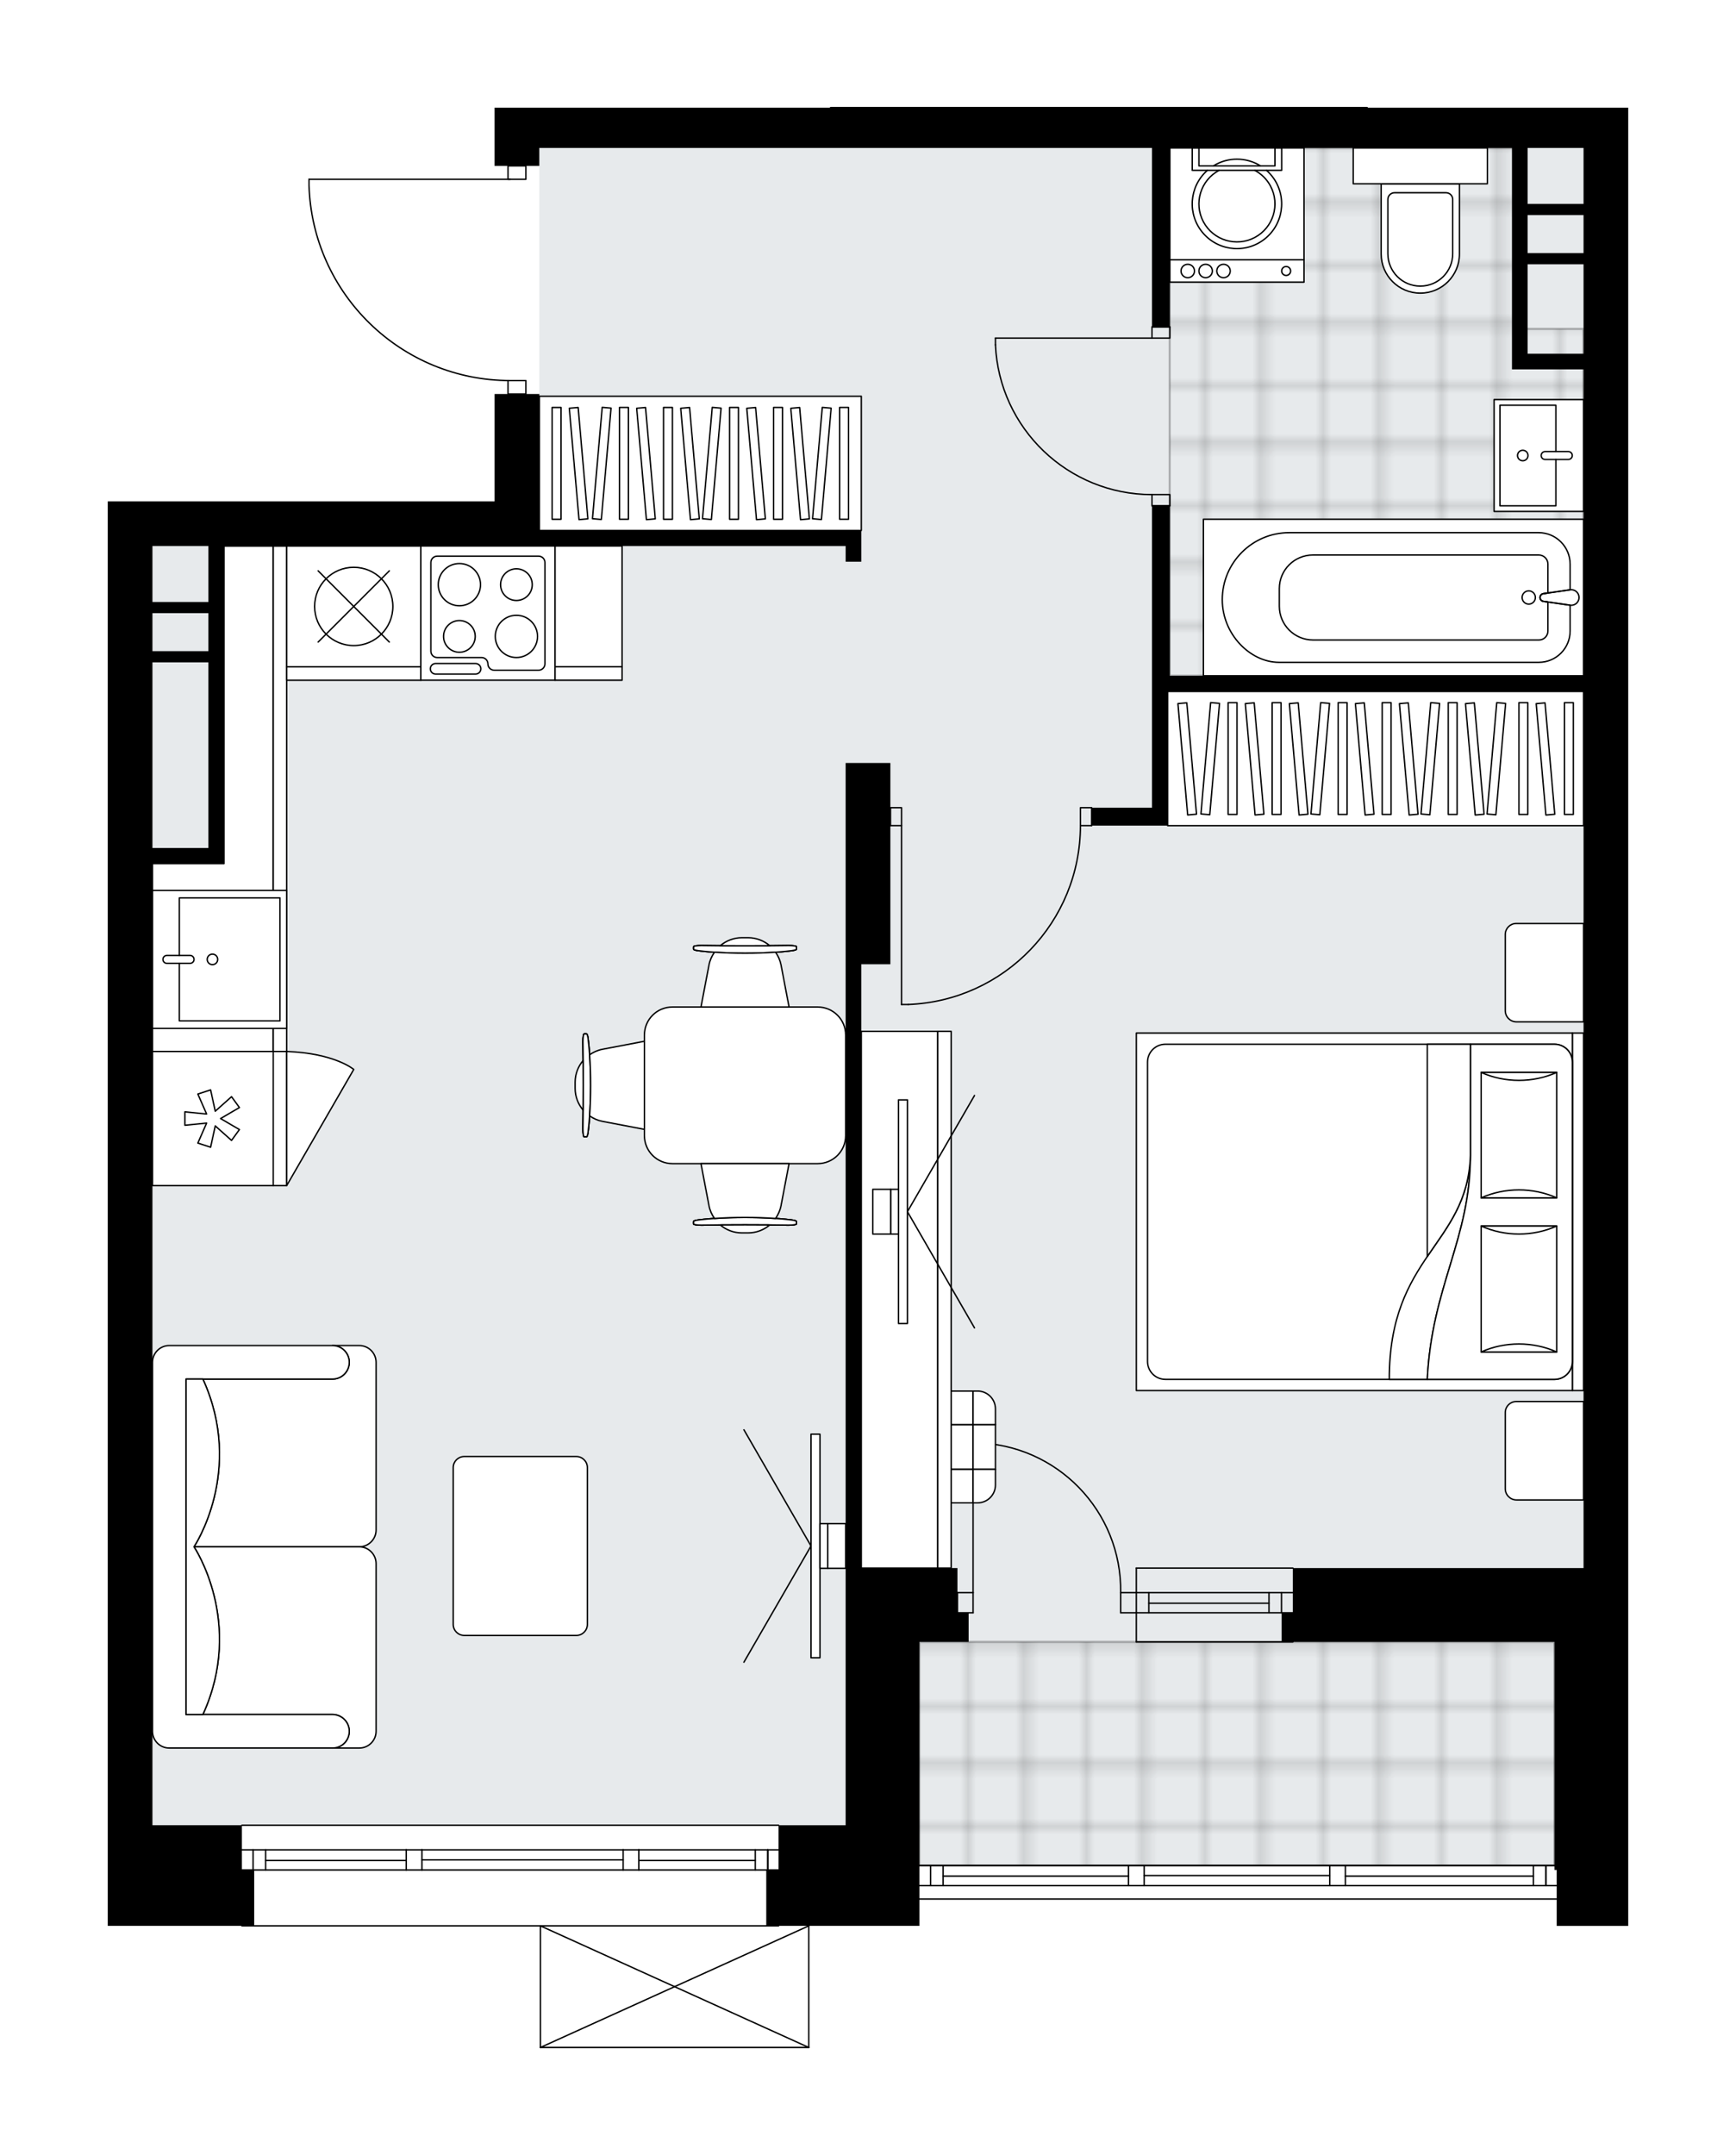 <svg xmlns="http://www.w3.org/2000/svg" xmlns:xlink="http://www.w3.org/1999/xlink" height="2000px" id="Layer_1" style="enable-background:new 0 0 1611.15 2000;" version="1.1" viewBox="0 0 1611.15 2000" width="1611.15px" x="0px" y="0px" xml:space="preserve">
<style type="text/css">
	.st0{fill:none;}
	.st1{opacity:0.25;fill:none;stroke:#000000;stroke-width:0.4;stroke-miterlimit:10;}
	.st2{fill:#FFFFFF;}
	.st3{fill:#E7EAEC;}
	
		.st4{fill:url(#SVGID_1_);stroke:#000000;stroke-width:2;stroke-linecap:round;stroke-linejoin:round;stroke-miterlimit:10;stroke-opacity:0.25;}
	
		.st5{fill:url(#SVGID_00000161619131770139806400000009483969451653374391_);stroke:#000000;stroke-width:2;stroke-linecap:round;stroke-linejoin:round;stroke-miterlimit:10;stroke-opacity:0.25;}
	.st6{fill:none;stroke:#000000;stroke-width:1.3;stroke-linecap:round;stroke-linejoin:round;stroke-miterlimit:10;}
	.st7{fill:#FFFFFF;stroke:#000000;stroke-width:1.3;stroke-linecap:round;stroke-linejoin:round;stroke-miterlimit:10;}
	.st8{fill:none;stroke:#000000;stroke-width:1.3;stroke-linecap:round;stroke-linejoin:round;}
	.st9{fill:none;stroke:#000000;stroke-width:1.3;stroke-linecap:round;stroke-linejoin:round;stroke-dasharray:10.053,10.053;}
	.st10{fill:none;stroke:#000000;stroke-width:1.3;stroke-linecap:round;stroke-linejoin:round;stroke-dasharray:10.398,10.398;}
	.st11{font-family:'Arial-BoldMT';}
	.st12{font-size:108.768px;}
	.st13{font-size:92.034px;}
	.st14{font-family:'ArialMT';}
	.st15{font-size:40px;}
</style>
<pattern height="14.57" id="New_Pattern_Swatch_2" patternUnits="userSpaceOnUse" style="overflow:visible;" viewBox="7.49 -22.06 14.57 14.57" width="14.57" x="3870.06" y="-2203.21">
	<g>
		<rect class="st0" height="14.57" width="14.57" x="7.49" y="-22.06" />
		<g>
			<rect class="st1" height="7.29" width="7.29" x="14.77" y="-7.49" />
		</g>
		<g>
			<rect class="st1" height="7.29" width="7.29" x="0.2" y="-7.49" />
		</g>
		<g>
			<rect class="st1" height="7.29" width="7.29" x="22.06" y="-14.77" />
		</g>
		<g>
			<rect class="st1" height="7.29" width="7.29" x="7.49" y="-14.77" />
			<rect class="st1" height="7.29" width="7.29" x="14.77" y="-22.06" />
		</g>
		<g>
			<rect class="st1" height="7.29" width="7.29" x="0.2" y="-22.06" />
		</g>
		<g>
			<rect class="st1" height="7.29" width="7.29" x="22.06" y="-29.35" />
		</g>
		<g>
			<rect class="st1" height="7.29" width="7.29" x="7.49" y="-29.35" />
		</g>
	</g>
</pattern>
<path class="st2" d="M1269.52,99.87h241.62v37.47V1455.1  v280.15v51.92h-66.38l-0.01-24.3c-0.01,0-0.01,0-0.02,0H853.31c0,0,0,0,0,0v24.25H751.23v112.85c0,0,0,0,0,0.01  c0,0.05-0.02,0.09-0.03,0.14c-0.01,0.04-0.01,0.08-0.03,0.12c0,0,0,0.01,0,0.01c0,0.01-0.01,0.01-0.02,0.02  c-0.05,0.09-0.12,0.17-0.2,0.23c-0.02,0.02-0.04,0.03-0.07,0.04c-0.09,0.05-0.2,0.09-0.31,0.09H501.55c-0.12,0-0.22-0.04-0.31-0.09  c-0.02-0.01-0.04-0.03-0.07-0.04c-0.08-0.06-0.15-0.14-0.2-0.23c0-0.01-0.01-0.01-0.01-0.02c0,0,0,0,0-0.01  c-0.02-0.04-0.02-0.09-0.03-0.13c-0.01-0.04-0.02-0.08-0.03-0.12c0,0,0,0,0-0.01v-112.2H224.51c-0.36,0-0.65-0.29-0.65-0.65H100  v-93.38V506.72v-41.5h359.01v-99.61h11.8v0v-11.83c-48.02-0.69-93.33-19.42-127.86-52.94c-35.18-34.16-55.36-79.97-56.81-128.98  c0,0,0-0.01,0-0.01c0,0,0-0.01,0-0.01v-5.44c0-0.36,0.29-0.65,0.65-0.65h184.02v-11.8H459v-16.6V99.87h311.18  c0.02-0.34,0.3,0,0.64,0h498.06C1269.23,99.87,1269.5,99.53,1269.52,99.87z" id="background" />
<g id="floor">
	<polygon class="st3" points="500.52,137.37 500.52,506.76 141.51,506.76 141.51,1693.78 500.52,1693.78 784.82,1693.78    784.82,1731.1 1469.64,1731.1 1469.64,1693.78 1469.64,1693.78 1469.64,506.76 1469.64,137.37  " />
	<pattern id="SVGID_1_" patternTransform="matrix(7.321 0 0 7.428 73101.586 24021.35)" xlink:href="#New_Pattern_Swatch_2">
	</pattern>
	<polygon class="st4" points="1410.36,305.2 1410.36,137.33 1085.57,137.33 1085.57,627.08 1469.5,627.08 1469.5,305.2  " />
	
		<pattern id="SVGID_00000183223749463502736910000017315076451728082859_" patternTransform="matrix(7.321 0 0 7.428 73101.586 24021.35)" xlink:href="#New_Pattern_Swatch_2">
	</pattern>
	
		<rect height="207.52" style="fill:url(#SVGID_00000183223749463502736910000017315076451728082859_);stroke:#000000;stroke-width:2;stroke-linecap:round;stroke-linejoin:round;stroke-miterlimit:10;stroke-opacity:0.25;" width="589.36" x="853.3" y="1523.58" />
	<g id="LINE_00000069355693190545450370000009391649078153719717_">
		<line class="st6" x1="770.82" x2="1268.88" y1="99.87" y2="99.87" />
	</g>
	<g id="LWPOLYLINE_00000158742656706753853040000005105440401409394569_">
		<rect class="st6" height="10.38" width="16.6" x="1069.13" y="303.35" />
	</g>
	<g id="LWPOLYLINE_00000064339648137652543770000014638266714281831310_">
		<rect class="st6" height="10.38" width="16.6" x="1069.13" y="458.99" />
	</g>
	<g id="LINE_00000073680161963199346910000002252937561514612626_">
		<line class="st6" x1="1069.13" x2="1085.73" y1="303.35" y2="303.35" />
	</g>
	<g id="LINE_00000148642172670202643770000015308433925385461393_">
		<line class="st6" x1="1069.13" x2="1085.73" y1="469.37" y2="469.37" />
	</g>
	<g id="LINE_00000139973114873026702970000000150604056286060982_">
		<line class="st6" x1="1069.13" x2="923.86" y1="313.73" y2="313.73" />
	</g>
	<g id="ARC_00000128446188720133210190000014718642012446922906_">
		<path class="st6" d="M1069.13,458.99c-77.81-0.05-141.81-61.31-145.27-139.04" />
	</g>
	<g id="LINE_00000135653011403572373560000001643995730730622140_">
		<line class="st6" x1="923.86" x2="923.86" y1="313.73" y2="319.95" />
	</g>
	<g id="LWPOLYLINE_00000018928598534889827120000007524407739999128705_">
		<rect class="st6" height="16.6" width="10.38" x="826.33" y="749.52" />
	</g>
	<g id="LWPOLYLINE_00000087380620361599852680000014360150496523092360_">
		<rect class="st6" height="16.6" width="10.38" x="1002.72" y="749.52" />
	</g>
	<g id="LINE_00000135675084469723877870000009461132716649514151_">
		<line class="st6" x1="826.33" x2="826.33" y1="766.12" y2="749.52" />
	</g>
	<g id="LINE_00000018226643522714817320000005170397948095633309_">
		<line class="st6" x1="1013.09" x2="1013.09" y1="766.12" y2="749.52" />
	</g>
	<g id="LINE_00000113334147997431077570000007822118024879600574_">
		<line class="st6" x1="836.7" x2="836.7" y1="766.12" y2="932.14" />
	</g>
	<g id="LINE_00000008116614793699238000000003375849657165342627_">
		<line class="st6" x1="842.93" x2="836.7" y1="932.14" y2="932.14" />
	</g>
	<g id="ARC_00000150077603846280976620000004497370886683508883_">
		<path class="st6" d="M1002.72,766.12c-0.05,89.27-70.59,162.56-159.79,166.02" />
	</g>
	<g id="LWPOLYLINE_00000115502912847672566090000012720485190366775441_">
		<rect class="st6" height="12.45" width="16.6" x="471.46" y="353.16" />
	</g>
	<g id="LWPOLYLINE_00000125562520688085984710000002232142762935079845_">
		<rect class="st6" height="12.45" width="16.6" x="471.46" y="153.94" />
	</g>
	<g id="LWPOLYLINE_00000145744389470508750930000014293030218797197478_">
		<path class="st6" d="M286.79,171.83c2.99,101,85.73,181.33,186.77,181.33" />
	</g>
	<g id="LINE_00000075853635342963141170000016432505325556737469_">
		<line class="st6" x1="473.56" x2="286.79" y1="166.39" y2="166.39" />
	</g>
	<g id="LINE_00000052812103435916140180000001833529506369253807_">
		<line class="st6" x1="286.79" x2="286.79" y1="166.39" y2="171.83" />
	</g>
	<g id="ARC_00000077321615064456160370000012321288399214990478_">
		<path class="st6" d="M903.11,1338.88c0.68,0,1.36,0.01,2.04,0.02c75.65,1.13,136.06,63.37,134.93,139.02" />
	</g>
	<g id="LINE_00000024683187452708572980000001523558575614946198_">
		<line class="st6" x1="903.11" x2="903.11" y1="1477.92" y2="1338.88" />
	</g>
	<g id="LINE_00000018210582959701307260000006021382818552107445_">
		<line class="st6" x1="1054.6" x2="1040.07" y1="1477.92" y2="1477.92" />
	</g>
	<g id="LINE_00000130635313836280469920000014061927338893247153_">
		<line class="st6" x1="1040.07" x2="1040.07" y1="1477.92" y2="1496.6" />
	</g>
	<g id="LINE_00000126308760682153823520000008245793233431323555_">
		<line class="st6" x1="1040.07" x2="1054.6" y1="1496.6" y2="1496.6" />
	</g>
	<g id="LINE_00000009549782706890490440000015898273170292831110_">
		<line class="st6" x1="888.58" x2="903.11" y1="1496.6" y2="1496.6" />
	</g>
	<g id="LINE_00000132061951422725165530000011608032673055885226_">
		<line class="st6" x1="903.11" x2="903.11" y1="1496.6" y2="1477.92" />
	</g>
	<g id="LINE_00000019676476420837082460000009343801240068448177_">
		<line class="st6" x1="903.11" x2="888.58" y1="1477.92" y2="1477.92" />
	</g>
	<g id="LINE_00000093168399652345944790000015825447133362588064_">
		<line class="st6" x1="888.58" x2="888.58" y1="1496.6" y2="1477.92" />
	</g>
	<g id="LINE_00000029734059443826873980000004270728914707390875_">
		<line class="st6" x1="722.56" x2="224.51" y1="1787.13" y2="1787.13" />
	</g>
	<g id="LINE_00000122707809343547984780000003587124224567693186_">
		<line class="st6" x1="712.56" x2="712.56" y1="1735.25" y2="1716.57" />
	</g>
	<g id="LINE_00000043442394779763519140000011508342979477521850_">
		<line class="st6" x1="234.89" x2="234.89" y1="1735.25" y2="1716.57" />
	</g>
	<g id="LINE_00000155146588883621974560000018125344165293081263_">
		<line class="st6" x1="592.86" x2="700.94" y1="1726.43" y2="1726.43" />
	</g>
	<g id="LINE_00000124843111138144112340000013337665670862571426_">
		<line class="st6" x1="246.51" x2="377.04" y1="1726.43" y2="1726.43" />
	</g>
	<g id="LINE_00000098901898439329222420000002256604246856435383_">
		<line class="st6" x1="246.51" x2="246.51" y1="1716.57" y2="1735.25" />
	</g>
	<g id="LINE_00000149348550903067773910000004647546049340070326_">
		<line class="st6" x1="712.56" x2="712.56" y1="1735.25" y2="1716.57" />
	</g>
	<g id="LINE_00000027577981740475827910000005029094967644143001_">
		<line class="st6" x1="700.94" x2="700.94" y1="1716.57" y2="1735.25" />
	</g>
	<g id="LINE_00000106109024305254130680000007174520042635027110_">
		<line class="st6" x1="578.34" x2="578.34" y1="1735.25" y2="1716.57" />
	</g>
	<g id="LINE_00000000217779470375021380000009225417296432135324_">
		<line class="st6" x1="578.34" x2="592.86" y1="1716.57" y2="1716.57" />
	</g>
	<g id="LINE_00000051378064243445257930000014148063954201691054_">
		<line class="st6" x1="592.86" x2="592.86" y1="1716.57" y2="1735.25" />
	</g>
	<g id="LINE_00000114783372466274804950000000566999522921674126_">
		<line class="st6" x1="592.86" x2="578.34" y1="1735.25" y2="1735.25" />
	</g>
	<g id="LINE_00000133500637383027157780000016172101959951283880_">
		<line class="st6" x1="224.51" x2="722.56" y1="1693.75" y2="1693.75" />
	</g>
	<g id="LINE_00000004527023846236388610000017964926471007823545_">
		<line class="st6" x1="377.04" x2="377.04" y1="1735.25" y2="1716.57" />
	</g>
	<g id="LINE_00000031885688436747386220000017804675013625211325_">
		<line class="st6" x1="377.04" x2="391.57" y1="1716.57" y2="1716.57" />
	</g>
	<g id="LINE_00000143605641408810813740000007170631231359414717_">
		<line class="st6" x1="391.57" x2="391.57" y1="1716.57" y2="1735.25" />
	</g>
	<g id="LINE_00000029737269166523593150000009886879589138735802_">
		<line class="st6" x1="391.57" x2="377.04" y1="1735.25" y2="1735.25" />
	</g>
	<g id="LINE_00000137124323706094369450000007571047100231323811_">
		<line class="st6" x1="391.57" x2="578.34" y1="1725.91" y2="1725.91" />
	</g>
	<g id="LWPOLYLINE_00000037662514931544968560000002567937742429315734_">
		<line class="st6" x1="377.04" x2="224.51" y1="1735.25" y2="1735.25" />
	</g>
	<g id="LWPOLYLINE_00000111171911763394531060000014738554541391229349_">
		<line class="st6" x1="391.57" x2="578.34" y1="1735.25" y2="1735.25" />
	</g>
	<g id="LWPOLYLINE_00000165955125619828236330000001716939486590310279_">
		<line class="st6" x1="592.86" x2="722.56" y1="1735.25" y2="1735.25" />
	</g>
	<g id="LWPOLYLINE_00000181791240772055682990000004107530126409453242_">
		<line class="st6" x1="377.04" x2="224.51" y1="1716.57" y2="1716.57" />
	</g>
	<g id="LWPOLYLINE_00000038377228608105388240000004251493010787014025_">
		<line class="st6" x1="391.57" x2="578.34" y1="1716.57" y2="1716.57" />
	</g>
	<g id="LWPOLYLINE_00000122708294834248569610000011007307959497478528_">
		<line class="st6" x1="592.86" x2="722.56" y1="1716.57" y2="1716.57" />
	</g>
	<g id="LINE_00000116205969359300565380000007197017185217844619_">
		<line class="st6" x1="1054.6" x2="1199.86" y1="1477.92" y2="1477.92" />
	</g>
	<g id="LINE_00000013882232398333728760000015340961082666626717_">
		<line class="st6" x1="1054.6" x2="1199.86" y1="1496.6" y2="1496.6" />
	</g>
	<g id="LINE_00000144323678686059533050000008184072578169743803_">
		<line class="st6" x1="1066.22" x2="1177.72" y1="1487.77" y2="1487.77" />
	</g>
	<g id="LINE_00000121965826041865295870000007288862842547262356_">
		<line class="st6" x1="1189.34" x2="1189.34" y1="1477.92" y2="1496.6" />
	</g>
	<g id="LINE_00000092435321111415958760000014137060600973235604_">
		<line class="st6" x1="1066.22" x2="1066.22" y1="1477.92" y2="1496.6" />
	</g>
	<g id="LINE_00000163045797067245197100000000412487372225246365_">
		<line class="st6" x1="1054.6" x2="1199.86" y1="1455.1" y2="1455.1" />
	</g>
	<g id="LINE_00000170959818358219610310000007355728576482054046_">
		<line class="st6" x1="1199.86" x2="1054.6" y1="1523.65" y2="1523.65" />
	</g>
	<g id="LINE_00000101080229261030150880000010034227316699168419_">
		<line class="st6" x1="1177.72" x2="1177.72" y1="1477.91" y2="1496.59" />
	</g>
	<g id="LINE_00000071535203231513215500000011657860409080223628_">
		<line class="st6" x1="1054.6" x2="1054.6" y1="1455.1" y2="1523.65" />
	</g>
	<g id="LINE_00000003092609824388736090000018376097392123431830_">
		<line class="st6" x1="1444.74" x2="853.31" y1="1762.23" y2="1762.23" />
	</g>
	<g id="LINE_00000154405420495519454460000013874474209165385379_">
		<line class="st6" x1="1434.73" x2="1434.73" y1="1749.78" y2="1731.1" />
	</g>
	<g id="LINE_00000008111732686612926730000006278284669885466047_">
		<line class="st6" x1="863.68" x2="863.68" y1="1749.78" y2="1731.1" />
	</g>
	<g id="LINE_00000005234569498826227640000002544021566019420064_">
		<line class="st6" x1="1248.63" x2="1423.11" y1="1740.96" y2="1740.96" />
	</g>
	<g id="LINE_00000079468825949844048840000009633860208246097587_">
		<line class="st6" x1="875.3" x2="1047.34" y1="1740.96" y2="1740.96" />
	</g>
	<g id="LINE_00000014609261238462418150000007395114366797347970_">
		<line class="st6" x1="875.3" x2="875.3" y1="1731.1" y2="1749.78" />
	</g>
	<g id="LINE_00000139978408838103703830000006233298899196566945_">
		<line class="st6" x1="1434.73" x2="1434.73" y1="1749.78" y2="1731.1" />
	</g>
	<g id="LINE_00000064337133071156672850000002390916160820000654_">
		<line class="st6" x1="1423.11" x2="1423.11" y1="1731.1" y2="1749.78" />
	</g>
	<g id="LINE_00000138546697619769276430000011118514652453342123_">
		<line class="st6" x1="1234.11" x2="1234.11" y1="1749.78" y2="1731.1" />
	</g>
	<g id="LINE_00000126313509515656766030000003621654012924223888_">
		<line class="st6" x1="1234.11" x2="1248.63" y1="1731.1" y2="1731.1" />
	</g>
	<g id="LINE_00000069369387431660358220000015131700808945640097_">
		<line class="st6" x1="1248.63" x2="1248.63" y1="1731.1" y2="1749.78" />
	</g>
	<g id="LINE_00000176030992194535622010000011859190336756866744_">
		<line class="st6" x1="1248.63" x2="1234.11" y1="1749.78" y2="1749.78" />
	</g>
	<g id="LINE_00000016762490073165157150000009676707889853885346_">
		<line class="st6" x1="853.31" x2="1444.74" y1="1731.1" y2="1731.1" />
	</g>
	<g id="LINE_00000088117033783997177860000010180943769725106846_">
		<line class="st6" x1="1047.34" x2="1047.34" y1="1749.78" y2="1731.1" />
	</g>
	<g id="LINE_00000083060958752263636020000017448694675876671888_">
		<line class="st6" x1="1047.34" x2="1061.86" y1="1731.1" y2="1731.1" />
	</g>
	<g id="LINE_00000093152754349138240190000017308857019389292716_">
		<line class="st6" x1="1061.86" x2="1061.86" y1="1731.1" y2="1749.78" />
	</g>
	<g id="LINE_00000143613190833472721210000013059409522333441206_">
		<line class="st6" x1="1061.86" x2="1047.34" y1="1749.78" y2="1749.78" />
	</g>
	<g id="LINE_00000016779164352344979800000008924746639612032149_">
		<line class="st6" x1="1061.86" x2="1234.11" y1="1740.44" y2="1740.44" />
	</g>
	<g id="LWPOLYLINE_00000165220569470955953770000005918686647998526613_">
		<line class="st6" x1="1047.34" x2="853.31" y1="1749.78" y2="1749.78" />
	</g>
	<g id="LWPOLYLINE_00000137822716548618383710000016175812524037967547_">
		<line class="st6" x1="1061.86" x2="1234.11" y1="1749.78" y2="1749.78" />
	</g>
	<g id="LWPOLYLINE_00000093167037039562093720000005217800595350816413_">
		<line class="st6" x1="1248.63" x2="1444.74" y1="1749.78" y2="1749.78" />
	</g>
	<g id="LWPOLYLINE_00000149377189190966302050000015265394290374776992_">
		<line class="st6" x1="1047.34" x2="853.31" y1="1731.1" y2="1731.1" />
	</g>
	<g id="LWPOLYLINE_00000121268594558515794740000001828395190784114309_">
		<line class="st6" x1="1061.86" x2="1234.11" y1="1731.1" y2="1731.1" />
	</g>
	<g id="LWPOLYLINE_00000141422796769187675560000010815198763581740475_">
		<line class="st6" x1="1248.63" x2="1444.74" y1="1731.1" y2="1731.1" />
	</g>
	<g id="LINE_00000057851688770081969370000002083017988379394688_">
		<line class="st6" x1="501.55" x2="750.58" y1="1899.98" y2="1899.98" />
	</g>
	<g id="LINE_00000031196737384174145010000017847420742508861326_">
		<line class="st6" x1="750.58" x2="750.58" y1="1899.98" y2="1787.13" />
	</g>
	<g id="LINE_00000117670604749587324750000008680558131766606224_">
		<line class="st6" x1="501.55" x2="501.55" y1="1787.13" y2="1899.98" />
	</g>
	<g id="LWPOLYLINE_00000138564373660194460340000013042515532819646126_">
		<line class="st6" x1="750.58" x2="501.55" y1="1787.13" y2="1899.98" />
	</g>
	<g id="LWPOLYLINE_00000009550709659294049730000005121880023966931866_">
		<line class="st6" x1="501.55" x2="750.58" y1="1787.13" y2="1899.98" />
	</g>
	<path d="M459,137.33v16.6h41.51v-16.6h568.61v166.02h16.6V137.33h317.51v51.88v10.38v128.66v14.53h66.41v284.3h-383.93l0.01-157.72   h-16.6v157.72v14.53v107.91h-56.03v16.6h70.56v-16.6V641.61h385.99v813.48h-26.98h-242.8v41.5h-10.38v26.98h10.38h242.8v211.67   h2.08l0.01,51.92h66.38v-51.92V1455.1V137.33V99.87H459V137.33z M1417.76,199.59h51.88v35.28h-51.88V199.59z M1417.76,328.25   v-83.01h51.88v83.01H1417.76z M1469.64,137.33v51.88h-51.88v-51.88H1469.64z" />
	<polygon points="888.58,1455.1 853.31,1455.1 853.31,1455.1 799.35,1455.1 799.35,894.79 826.33,894.79 826.33,708.02    784.82,708.02 784.82,894.79 784.82,1455.1 784.82,1693.75 722.56,1693.75 722.56,1735.25 711.15,1735.25 711.15,1787.13    722.56,1787.13 853.31,1787.13 853.31,1693.79 853.31,1693.75 853.31,1523.58 888.58,1523.58 898.96,1523.58 898.96,1496.6    888.58,1496.6  " />
	<path d="M193.39,801.4h14.53V506.72h292.61h284.3v14.53h14.53v-14.53V492.2H500.52v-26.98v-99.61h-41.5v99.61H100v41.5v1187.02   v93.38h124.51h0h11.41v-51.88h-11.41l0-41.5H141.5V801.4H193.39z M193.39,786.88H141.5V614.63h51.88V786.88z M193.39,604.26H141.5   v-35.28h51.88V604.26z M193.39,506.72v51.88H141.5v-51.88H193.39z" />
</g>
<g id="mebel">
	<g>
		<path class="st7" d="M1397.03,867.13v70.75c0,5.73,4.65,10.38,10.38,10.38h62.26v-91.31h-62.45    C1401.59,856.95,1397.03,861.5,1397.03,867.13z" />
		<path class="st7" d="M1397.03,1310.75v70.75c0,5.73,4.65,10.38,10.38,10.38h62.26v-91.31h-62.45    C1401.59,1300.57,1397.03,1305.13,1397.03,1310.75z" />
		<g>
			
				<rect class="st7" height="10.38" transform="matrix(-1.836970e-16 1 -1 -1.836970e-16 2588.983 -339.969)" width="331.75" x="1298.6" y="1119.32" />
			
				<rect class="st7" height="404.67" transform="matrix(-1.836970e-16 1 -1 -1.836970e-16 2381.461 -132.448)" width="331.75" x="1091.08" y="922.17" />
			<path class="st7" d="M1459.29,985.61v277.8c0,9.17-7.43,16.6-16.6,16.6H1081.6c-9.17,0-16.6-7.43-16.6-16.6v-277.8     c0-9.17,7.43-16.6,16.6-16.6h361.09C1451.86,969.01,1459.29,976.44,1459.29,985.61z" />
			<path class="st7" d="M1324.65,1280.01c4.25-86.77,40-129.77,40.03-207.9c-2.83,83.6-75.47,92.52-75.32,207.9L1324.65,1280.01z" />
			<g>
				<path class="st7" d="M1324.65,1280.01c4.25-86.77,40-129.77,40.03-207.9l0-103.1h78.01c9.17,0,16.6,7.43,16.6,16.6v277.8      c0,9.17-7.43,16.6-16.6,16.6L1324.65,1280.01L1324.65,1280.01z" />
			</g>
			
				<rect class="st7" height="70.07" transform="matrix(-1.836970e-16 1 -1 -1.836970e-16 2463.057 -356.327)" width="116.42" x="1351.48" y="1018.33" />
			<path class="st7" d="M1374.65,1111.57c22.01-9.86,48.06-9.86,70.07,0H1374.65z" />
			<path class="st7" d="M1444.73,995.16c-22.01,9.86-48.06,9.86-70.07,0H1444.73z" />
			
				<rect class="st7" height="70.07" transform="matrix(-1.836970e-16 1 -1 -1.836970e-16 2605.848 -213.535)" width="116.87" x="1351.26" y="1161.12" />
			<path class="st7" d="M1374.65,1254.59c22.01-9.9,48.06-9.9,70.07,0H1374.65z" />
			<path class="st7" d="M1444.73,1137.72c-22.01,9.9-48.06,9.9-70.07,0H1444.73z" />
			<g>
				<path class="st7" d="M1364.68,1072.11v-103.1h-40.03V1166C1343.54,1138.09,1363.23,1114.85,1364.68,1072.11z" />
			</g>
		</g>
	</g>
	<g>
		
			<rect class="st7" height="385.99" transform="matrix(1.438386e-10 -1 1 1.438386e-10 572.761 1980.577)" width="124.51" x="1214.41" y="510.91" />
		<g>
			
				<rect class="st7" height="8.25" transform="matrix(1.348282e-10 -1 1 1.348282e-10 440 1847.816)" width="103.76" x="1092.03" y="699.79" />
			
				<rect class="st7" height="8.25" transform="matrix(1.347403e-10 -1 1 1.347403e-10 480.858 1888.674)" width="103.76" x="1132.89" y="699.79" />
			
				<rect class="st7" height="8.25" transform="matrix(1.347403e-10 -1 1 1.347403e-10 542.145 1949.961)" width="103.76" x="1194.17" y="699.79" />
			
				<rect class="st7" height="8.25" transform="matrix(1.348371e-10 -1 1 1.348371e-10 583.003 1990.82)" width="103.76" x="1235.03" y="699.79" />
			
				<rect class="st7" height="8.25" transform="matrix(1.347314e-10 -1 1 1.347314e-10 644.291 2052.107)" width="103.76" x="1296.32" y="699.79" />
			
				<rect class="st7" height="8.25" transform="matrix(0.087 -0.996 0.996 0.087 324.332 1761.762)" width="103.76" x="1071.6" y="699.79" />
			
				<rect class="st7" height="8.25" transform="matrix(0.087 -0.996 0.996 0.087 417.575 1863.519)" width="103.76" x="1173.74" y="699.79" />
			
				<rect class="st7" height="8.25" transform="matrix(0.087 -0.996 0.996 0.087 510.817 1965.276)" width="103.76" x="1275.89" y="699.79" />
			
				<rect class="st7" height="8.25" transform="matrix(-0.087 -0.996 0.996 -0.087 564.586 1925.164)" width="103.76" x="1112.46" y="699.79" />
			
				<rect class="st7" height="8.25" transform="matrix(-0.087 -0.996 0.996 -0.087 609.005 1965.867)" width="103.76" x="1153.31" y="699.79" />
			
				<rect class="st7" height="8.25" transform="matrix(-0.087 -0.996 0.996 -0.087 675.634 2026.921)" width="103.76" x="1214.6" y="699.79" />
			
				<rect class="st7" height="8.25" transform="matrix(-0.087 -0.996 0.996 -0.087 720.053 2067.624)" width="103.76" x="1255.46" y="699.79" />
			
				<rect class="st7" height="8.25" transform="matrix(0.087 -0.996 0.996 0.087 566.763 2026.33)" width="103.76" x="1337.18" y="699.79" />
			
				<rect class="st7" height="8.25" transform="matrix(-0.087 -0.996 0.996 -0.087 786.682 2128.678)" width="103.76" x="1316.75" y="699.79" />
			
				<rect class="st7" height="8.25" transform="matrix(-0.087 -0.996 0.996 -0.087 496.602 1862.868)" width="103.76" x="1049.92" y="699.79" />
			
				<rect class="st7" height="8.25" transform="matrix(1.348282e-10 -1 1 1.348282e-10 709.899 2117.715)" width="103.76" x="1361.93" y="699.79" />
			
				<rect class="st7" height="8.25" transform="matrix(1.347314e-10 -1 1 1.347314e-10 752.134 2159.95)" width="103.76" x="1404.16" y="699.79" />
			
				<rect class="st7" height="8.25" transform="matrix(-0.087 -0.996 0.996 -0.087 858.009 2194.036)" width="103.76" x="1382.36" y="699.79" />
		</g>
	</g>
	<g>
		
			<rect class="st7" height="298.83" transform="matrix(1.438386e-10 -1 1 1.438386e-10 219.975 1079.934)" width="124.51" x="587.7" y="280.56" />
		<g>
			
				<rect class="st7" height="8.25" transform="matrix(1.348282e-10 -1 1 1.348282e-10 149.096 1009.055)" width="103.76" x="527.2" y="425.86" />
			
				<rect class="st7" height="8.25" transform="matrix(1.346355e-10 -1 1 1.346355e-10 189.954 1049.914)" width="103.76" x="568.05" y="425.86" />
			
				<rect class="st7" height="8.25" transform="matrix(1.347314e-10 -1 1 1.347314e-10 251.242 1111.201)" width="103.76" x="629.34" y="425.86" />
			
				<rect class="st7" height="8.25" transform="matrix(1.347314e-10 -1 1 1.347314e-10 292.1 1152.059)" width="103.76" x="670.2" y="425.86" />
			
				<rect class="st7" height="8.25" transform="matrix(1.347314e-10 -1 1 1.347314e-10 353.387 1213.347)" width="103.76" x="731.49" y="425.86" />
			
				<rect class="st7" height="8.25" transform="matrix(0.087 -0.996 0.996 0.087 81.614 949.025)" width="103.76" x="506.77" y="425.86" />
			
				<rect class="st7" height="8.25" transform="matrix(0.087 -0.996 0.996 0.087 174.857 1050.782)" width="103.76" x="608.91" y="425.86" />
			
				<rect class="st7" height="8.25" transform="matrix(0.087 -0.996 0.996 0.087 268.1 1152.539)" width="103.76" x="711.06" y="425.86" />
			
				<rect class="st7" height="8.25" transform="matrix(-0.087 -0.996 0.996 -0.087 223.412 1064.678)" width="103.76" x="547.62" y="425.86" />
			
				<rect class="st7" height="8.25" transform="matrix(-0.087 -0.996 0.996 -0.087 267.831 1105.381)" width="103.76" x="588.48" y="425.86" />
			
				<rect class="st7" height="8.25" transform="matrix(-0.087 -0.996 0.996 -0.087 334.46 1166.435)" width="103.76" x="649.77" y="425.86" />
			
				<rect class="st7" height="8.25" transform="matrix(-0.087 -0.996 0.996 -0.087 378.879 1207.138)" width="103.76" x="690.63" y="425.86" />
			
				<rect class="st7" height="8.25" transform="matrix(1.346355e-10 -1 1 1.346355e-10 86.562 946.521)" width="103.76" x="464.66" y="425.86" />
			
				<rect class="st7" height="8.25" transform="matrix(-0.087 -0.996 0.996 -0.087 155.427 1002.382)" width="103.76" x="485.09" y="425.86" />
		</g>
	</g>
	<g>
		<polygon class="st7" points="253.59,975.72 253.59,506.77 207.93,506.76 207.91,801.4 141.5,801.4 141.53,975.72   " />
		
			<rect class="st7" height="12.45" transform="matrix(1.194073e-11 -1 1 1.194073e-11 -481.429 1001.061)" width="468.96" x="25.34" y="735.02" />
	</g>
	<g>
		<rect class="st7" height="112.06" width="62.26" x="515.06" y="506.69" />
		<rect class="st7" height="12.45" width="62.26" x="515.06" y="618.75" />
	</g>
	<g>
		<path class="st7" d="M758.9,1079.8H624.01c-14.33,0-25.94-11.61-25.94-25.94v-93.44c0-14.33,11.61-25.94,25.94-25.94H758.9    c14.33,0,25.94,11.61,25.94,25.94v93.44C784.84,1068.18,773.23,1079.8,758.9,1079.8z" />
		<g>
			<g id="LINE_00000084492446034258611400000005120075337733812609_">
				<path class="st7" d="M734.58,882.21c-25.12,3.16-61.18,3.16-86.29,0c-2.9-0.36-4.58-0.91-4.58-1.49v-0.14v-2.05      c0-0.62,3.25-1.12,7.26-1.12c26.91,0.43,54.03,0.43,80.93,0c4.01,0,7.26,0.5,7.26,1.12v2.05v0.14      C739.16,881.3,737.48,881.84,734.58,882.21z" />
			</g>
			<g id="LINE_00000052797903641284984090000003032224820269713299_">
				<path class="st7" d="M734.58,882.21c-25.12,3.16-61.18,3.16-86.29,0c-2.9-0.36-4.58-0.91-4.58-1.49v-0.14v-2.05      c0-0.62,3.25-1.12,7.26-1.12c26.91,0.43,54.03,0.43,80.93,0c4.01,0,7.26,0.5,7.26,1.12v2.05v0.14      C739.16,881.3,737.48,881.84,734.58,882.21z" />
			</g>
			<g id="LINE_00000170249923951626443580000001120889725574750091_">
				<path class="st7" d="M734.58,882.21c-25.12,3.16-61.18,3.16-86.29,0c-2.9-0.36-4.58-0.91-4.58-1.49v-0.14v-2.05      c0-0.62,3.25-1.12,7.26-1.12c26.91,0.43,54.03,0.43,80.93,0c4.01,0,7.26,0.5,7.26,1.12v2.05v0.14      C739.16,881.3,737.48,881.84,734.58,882.21z" />
			</g>
			<path class="st7" d="M714.37,877.55c-5.46-4.62-12.49-7.37-20.08-7.37h-5.72c-7.59,0-14.61,2.76-20.08,7.37     C683.79,877.68,699.08,877.68,714.37,877.55z" />
			<path class="st7" d="M732.31,934.48l-7.44-39.01c-0.84-4.41-2.67-8.38-5.11-11.88c-18.01,1.27-38.64,1.27-56.65,0     c-2.44,3.5-4.27,7.47-5.11,11.88l-7.44,39.01H732.31z" />
		</g>
		<g>
			<g id="LINE_00000136373568508362786040000008539429593243998642_">
				<path class="st7" d="M545.8,963.99c3.16,25.12,3.16,61.18,0,86.29c-0.36,2.9-0.91,4.58-1.49,4.58h-0.14h-2.05      c-0.62,0-1.12-3.25-1.12-7.26c0.43-26.91,0.43-54.03,0-80.93c0-4.01,0.5-7.26,1.12-7.26h2.05h0.14      C544.89,959.41,545.44,961.09,545.8,963.99z" />
			</g>
			<g id="LINE_00000053505141467262349730000003928958949541415359_">
				<path class="st7" d="M545.8,963.99c3.16,25.12,3.16,61.18,0,86.29c-0.36,2.9-0.91,4.58-1.49,4.58h-0.14h-2.05      c-0.62,0-1.12-3.25-1.12-7.26c0.43-26.91,0.43-54.03,0-80.93c0-4.01,0.5-7.26,1.12-7.26h2.05h0.14      C544.89,959.41,545.44,961.09,545.8,963.99z" />
			</g>
			<g id="LINE_00000183929039500387856490000003564200943343937187_">
				<path class="st7" d="M545.8,963.99c3.16,25.12,3.16,61.18,0,86.29c-0.36,2.9-0.91,4.58-1.49,4.58h-0.14h-2.05      c-0.62,0-1.12-3.25-1.12-7.26c0.43-26.91,0.43-54.03,0-80.93c0-4.01,0.5-7.26,1.12-7.26h2.05h0.14      C544.89,959.41,545.44,961.09,545.8,963.99z" />
			</g>
			<path class="st7" d="M541.14,984.2c-4.62,5.46-7.37,12.49-7.37,20.08v5.72c0,7.59,2.76,14.61,7.37,20.08     C541.28,1014.78,541.28,999.49,541.14,984.2z" />
			<path class="st7" d="M598.07,966.26l-39.01,7.44c-4.41,0.84-8.38,2.67-11.88,5.11c1.27,18.01,1.27,38.64,0,56.65     c3.5,2.44,7.47,4.27,11.88,5.11l39.01,7.44V966.26z" />
		</g>
		<g>
			<g id="LINE_00000164509756875569710500000018055135624002321565_">
				<path class="st7" d="M648.28,1132.07c25.12-3.16,61.18-3.16,86.29,0c2.9,0.36,4.58,0.91,4.58,1.49v0.14v2.05      c0,0.62-3.25,1.12-7.26,1.12c-26.91-0.43-54.03-0.43-80.93,0c-4.01,0-7.26-0.5-7.26-1.12v-2.05v-0.14      C643.7,1132.98,645.38,1132.43,648.28,1132.07z" />
			</g>
			<g id="LINE_00000118393722419458118130000013819102582986842755_">
				<path class="st7" d="M648.28,1132.07c25.12-3.16,61.18-3.16,86.29,0c2.9,0.36,4.58,0.91,4.58,1.49v0.14v2.05      c0,0.62-3.25,1.12-7.26,1.12c-26.91-0.43-54.03-0.43-80.93,0c-4.01,0-7.26-0.5-7.26-1.12v-2.05v-0.14      C643.7,1132.98,645.38,1132.43,648.28,1132.07z" />
			</g>
			<g id="LINE_00000052078205323151509110000011448136005574121889_">
				<path class="st7" d="M648.28,1132.07c25.12-3.16,61.18-3.16,86.29,0c2.9,0.36,4.58,0.91,4.58,1.49v0.14v2.05      c0,0.62-3.25,1.12-7.26,1.12c-26.91-0.43-54.03-0.43-80.93,0c-4.01,0-7.26-0.5-7.26-1.12v-2.05v-0.14      C643.7,1132.98,645.38,1132.43,648.28,1132.07z" />
			</g>
			<path class="st7" d="M668.49,1136.73c5.46,4.62,12.49,7.37,20.08,7.37h5.72c7.59,0,14.61-2.76,20.08-7.37     C699.08,1136.59,683.79,1136.59,668.49,1136.73z" />
			<path class="st7" d="M650.55,1079.8l7.44,39.01c0.84,4.41,2.67,8.38,5.11,11.88c18.01-1.27,38.64-1.27,56.65,0     c2.44-3.5,4.27-7.47,5.11-11.88l7.44-39.01H650.55z" />
		</g>
	</g>
	<g>
		<g>
			<g id="LINE_00000088814412265763695180000017020595909831181478_">
				<line class="st7" x1="752.68" x2="690.42" y1="1434.62" y2="1542.45" />
			</g>
			<g id="LINE_00000152966828993399487560000015959577593899375007_">
				<line class="st7" x1="752.68" x2="690.42" y1="1434.62" y2="1326.79" />
			</g>
		</g>
		<rect class="st7" height="207.52" width="8.3" x="752.68" y="1330.86" />
		
			<rect class="st7" height="41.5" transform="matrix(-1 -1.224647e-16 1.224647e-16 -1 1529.22 2869.233)" width="7.26" x="760.98" y="1413.86" />
		<rect class="st7" height="41.5" width="16.6" x="768.24" y="1413.86" />
	</g>
	<g>
		<path class="st7" d="M545.13,1507.36v-145.49c0-5.67-4.59-10.26-10.26-10.26H430.88c-5.67,0-10.26,4.59-10.26,10.26v145.49    c0,5.67,4.59,10.26,10.26,10.26h103.99C540.54,1517.63,545.13,1513.03,545.13,1507.36z" />
	</g>
	<g id="LWPOLYLINE_00000098187999806601333100000012302091754868760250_">
		<rect class="st7" height="124.51" width="124.51" x="390.55" y="506.69" />
	</g>
	<g id="LWPOLYLINE_00000155110969678013398580000010432897597402216591_">
		<rect class="st7" height="124.51" width="124.51" x="266.04" y="506.73" />
	</g>
	<g id="LWPOLYLINE_00000134955834635022290930000011016253187252876427_">
		<rect class="st7" height="128.03" width="124.51" x="141.53" y="826.28" />
	</g>
	<g id="SPLINE_00000083050175920736738630000013878478992846803384_">
		<path class="st6" d="M399.89,521.97v82.32c0,3.25,2.63,5.88,5.88,5.88h41.16c3.25,0,5.88,2.63,5.88,5.88v0    c0,3.25,2.63,5.88,5.88,5.88h41.16c3.25,0,5.88-2.63,5.88-5.88v-94.08c0-3.25-2.63-5.88-5.88-5.88h-94.08    C402.52,516.09,399.89,518.72,399.89,521.97z" />
	</g>
	<g id="SPLINE_00000037660058175303911290000016582675365976405937_">
		<path class="st6" d="M441.37,625.52h-37.09c-2.71,0-4.9-2.19-4.9-4.9l0,0c0-2.71,2.19-4.9,4.9-4.9h37.09c2.71,0,4.9,2.19,4.9,4.9    l0,0C446.27,623.32,444.07,625.52,441.37,625.52z" />
	</g>
	<g id="CIRCLE_00000006688557070316233400000004331457096591107725_">
		<circle class="st6" cx="426.35" cy="542.54" r="19.6" />
	</g>
	<g id="CIRCLE_00000007409651883896573980000004851878961558363561_">
		<circle class="st6" cx="479.27" cy="590.56" r="19.6" />
	</g>
	<g id="CIRCLE_00000044149507138141838460000013799062719228677781_">
		<circle class="st6" cx="426.35" cy="590.56" r="14.7" />
	</g>
	<g id="CIRCLE_00000011030089454479619960000007251717171374556573_">
		<circle class="st6" cx="479.27" cy="542.54" r="14.7" />
	</g>
	<g id="LINE_00000157280258918820659660000001854731642020251302_">
		<line class="st6" x1="266.04" x2="390.55" y1="618.79" y2="618.79" />
	</g>
	<g id="LINE_00000157998902939672769180000010845132678904194722_">
		<line class="st6" x1="295.28" x2="361.31" y1="529.74" y2="595.78" />
	</g>
	<g id="LINE_00000010310188057146126660000009201761853386168726_">
		<line class="st6" x1="361.31" x2="295.28" y1="529.74" y2="595.78" />
	</g>
	<g id="CIRCLE_00000164477993569299961990000003308532684031793050_">
		<circle class="st6" cx="328.3" cy="562.76" r="36.32" />
	</g>
	<g id="LWPOLYLINE_00000042011186324441443950000005385553256256029363_">
		<polyline class="st6" points="166.44,893.95 166.44,947.35 259.83,947.35 259.83,833.21 166.44,833.21 166.44,886.61   " />
	</g>
	<g id="SPLINE_00000166647397430916112780000003296501640216967817_">
		<path class="st6" d="M180.08,890.28L180.08,890.28c0-2.03-1.64-3.67-3.67-3.67h-21.52c-2.03,0-3.67,1.64-3.67,3.67l0,0    c0,2.03,1.64,3.67,3.67,3.67h21.52C178.43,893.95,180.08,892.3,180.08,890.28z" />
	</g>
	<g id="CIRCLE_00000115489994399607206410000003616820758625538949_">
		<circle class="st6" cx="197.17" cy="890.28" r="4.88" />
	</g>
	<g>
		<g id="LWPOLYLINE_00000023261430459535301130000006142208458824712850_">
			<rect class="st7" height="124.51" width="124.51" x="141.53" y="975.72" />
		</g>
		<g id="SPLINE_00000158030602496154941120000013808367689977545907_">
			<path class="st7" d="M266.04,975.72c44.73,1.66,62.26,16.68,62.26,16.68l-62.26,107.83L266.04,975.72z" />
		</g>
		<g id="LWPOLYLINE_00000111183125109308259520000016771730072895356849_">
			<polygon class="st6" points="191.76,1033.77 171.62,1031.75 171.62,1044.2 191.76,1042.19 183.62,1060.73 195.46,1064.57      199.77,1044.79 214.88,1058.26 222.2,1048.19 204.72,1037.98 222.2,1027.77 214.88,1017.69 199.77,1031.16 195.46,1011.38      183.62,1015.23    " />
		</g>
		<g id="LINE_00000173142261185014918470000012494835318584024745_">
			<line class="st6" x1="253.59" x2="253.59" y1="975.72" y2="1100.24" />
		</g>
	</g>
	<g>
		<g>
			
				<rect class="st7" height="41.5" transform="matrix(4.479065e-11 1 -1 4.479065e-11 2225.075 460.377)" width="41.5" x="861.6" y="1321.97" />
			
				<rect class="st7" height="20.75" transform="matrix(4.505355e-11 1 -1 4.505355e-11 2256.203 429.249)" width="41.5" x="892.72" y="1332.35" />
			
				<rect class="st7" height="20.75" transform="matrix(4.479065e-11 1 -1 4.479065e-11 2193.946 491.505)" width="41.5" x="830.47" y="1332.35" />
			
				<rect class="st7" height="41.5" transform="matrix(-4.528727e-11 -1 1 -4.528727e-11 -496.693 2261.391)" width="31.13" x="866.78" y="1358.29" />
			<path class="st7" d="M923.85,1363.48V1378c0,9.17-7.43,16.6-16.6,16.6h-4.15v-31.13H923.85z" />
			<path class="st7" d="M861.6,1363.48v31.13h-4.15c-9.17,0-16.6-7.43-16.6-16.6v-14.53H861.6z" />
			
				<rect class="st7" height="41.5" transform="matrix(-4.467354e-11 -1 1 -4.467354e-11 -424.061 2188.758)" width="31.13" x="866.78" y="1285.66" />
			<path class="st7" d="M923.85,1307.45v14.53H903.1v-31.13h4.15C916.42,1290.85,923.85,1298.28,923.85,1307.45z" />
			<path class="st7" d="M861.6,1290.85v31.13h-20.75v-14.53c0-9.17,7.43-16.6,16.6-16.6H861.6z" />
		</g>
		<g>
			
				<rect class="st7" height="70.96" transform="matrix(-1.312934e-10 -1 1 -1.312934e-10 -371.24 2040.9)" width="498.05" x="585.8" y="1170.59" />
			
				<rect class="st7" height="12.45" transform="matrix(-9.802175e-11 -1 1 -9.802175e-11 -329.532 2082.608)" width="498.05" x="627.51" y="1199.84" />
		</g>
		<g>
			<g>
				<g id="LINE_00000116930274823312240410000009879794771562247827_">
					<line class="st7" x1="842.16" x2="904.42" y1="1124.4" y2="1232.23" />
				</g>
				<g id="LINE_00000042716269104854066170000013713285909752777115_">
					<line class="st7" x1="842.16" x2="904.42" y1="1124.4" y2="1016.57" />
				</g>
			</g>
			
				<rect class="st7" height="207.52" transform="matrix(-1 8.546173e-11 -8.546173e-11 -1 1676.02 2248.801)" width="8.3" x="833.86" y="1020.64" />
			<rect class="st7" height="41.5" width="7.26" x="826.6" y="1103.65" />
			
				<rect class="st7" height="41.5" transform="matrix(-1 8.918676e-11 -8.918676e-11 -1 1636.591 2248.801)" width="16.6" x="809.99" y="1103.65" />
		</g>
	</g>
	<g>
		<path class="st7" d="M308.58,1279.74L308.58,1279.74c8.6,0,15.56-6.97,15.56-15.56l0,0c0-8.6-6.97-15.56-15.56-15.56h0h24.84    c8.63,0,15.62,6.99,15.62,15.62v155.51c0,8.6-7.04,15.64-15.64,15.64l-153.4,0c0,0,47.22-70.19,8.27-155.64H308.58z" />
		<path class="st7" d="M308.58,1591.02L308.58,1591.02c8.6,0,15.56,6.97,15.56,15.56v0c0,8.6-6.97,15.56-15.56,15.56h0h24.84    c8.63,0,15.62-6.99,15.62-15.62v-155.51c0-8.6-7.04-15.64-15.64-15.64l-153.4,0c0,0,47.22,70.19,8.27,155.64H308.58z" />
		<path class="st7" d="M157.09,1248.61h151.49c8.6,0,15.56,6.97,15.56,15.56l0,0c0,8.6-6.97,15.56-15.56,15.56H172.65v311.28h135.93    c8.6,0,15.56,6.97,15.56,15.56l0,0c0,8.6-6.97,15.56-15.56,15.56H157.09c-8.6,0-15.56-6.97-15.56-15.56v-342.41    C141.53,1255.62,148.53,1248.61,157.09,1248.61z" />
		<path class="st7" d="M188.29,1591.02c38.94-85.45-8.27-155.64-8.27-155.64v-0.01c0,0,47.22-70.19,8.27-155.64h-15.63v311.28    L188.29,1591.02z" />
	</g>
	<g id="LWPOLYLINE_00000069370283364129141010000005324807680869597328_">
		<rect class="st7" height="103.77" width="83.01" x="1386.64" y="370.8" />
	</g>
	<g id="LWPOLYLINE_00000097477185731253046050000017661933562071599253_">
		<rect class="st7" height="124.51" width="124.51" x="1085.73" y="137.33" />
	</g>
	<g id="SPLINE_00000164494110369493125640000009563141019576825232_">
		<path class="st7" d="M1281.85,235.71v-65.1h72.63v65.1c0,20.06-16.26,36.32-36.32,36.32l0,0    C1298.11,272.03,1281.85,255.77,1281.85,235.71z" />
	</g>
	<g id="LWPOLYLINE_00000053537775128722231550000013835336970825838725_">
		<rect class="st7" height="33.2" width="124.51" x="1255.9" y="137.33" />
	</g>
	<g id="LWPOLYLINE_00000163774859384772882020000001397590430186830483_">
		<rect class="st7" height="145.27" width="352.79" x="1116.86" y="481.82" />
	</g>
	<g id="LWPOLYLINE_00000104666050213812428430000001693313727835536786_">
		<polyline class="st6" points="1443.98,419.03 1443.98,376.01 1392.1,376.01 1392.1,469.39 1443.98,469.39 1443.98,426.37   " />
	</g>
	<g id="SPLINE_00000090268005875211245370000002912163489840523707_">
		<path class="st6" d="M1430.34,422.7L1430.34,422.7c0,2.03,1.64,3.67,3.67,3.67h21.52c2.03,0,3.67-1.64,3.67-3.67l0,0    c0-2.03-1.64-3.67-3.67-3.67h-21.52C1431.99,419.03,1430.34,420.67,1430.34,422.7z" />
	</g>
	<g id="CIRCLE_00000016058208457182376230000005512308403614372769_">
		<circle class="st6" cx="1413.25" cy="422.7" r="4.88" />
	</g>
	<g id="CIRCLE_00000013904459579924568440000002918549727429209506_">
		<circle class="st6" cx="1193.64" cy="251.47" r="4.15" />
	</g>
	<g id="CIRCLE_00000093876349537209573890000014912214696737018798_">
		<circle class="st6" cx="1135.53" cy="251.47" r="6.23" />
	</g>
	<g id="CIRCLE_00000170963205982369032330000014262703985664487083_">
		<circle class="st6" cx="1118.93" cy="251.47" r="6.23" />
	</g>
	<g id="CIRCLE_00000000211125999962235760000017284867273572129202_">
		<circle class="st6" cx="1102.33" cy="251.47" r="6.23" />
	</g>
	<g id="LWPOLYLINE_00000070094981147422082370000010221716930620810426_">
		<line class="st6" x1="1210.24" x2="1085.73" y1="241.09" y2="241.09" />
	</g>
	<g id="ARC_00000003091984240050987880000013502963255170252931_">
		<path class="st6" d="M1120.53,158.09c-17.19,15.16-18.84,41.39-3.68,58.58s41.39,18.84,58.58,3.68s18.84-41.39,3.68-58.58    c-1.15-1.3-2.37-2.53-3.68-3.68" />
	</g>
	<g id="ARC_00000119824546052494047210000001995722560806364558_">
		<path class="st6" d="M1169.85,153.94c-13.39-8.3-30.33-8.3-43.73,0" />
	</g>
	<g id="ARC_00000183956286238352986580000013324062345270774944_">
		<path class="st6" d="M1131.38,158.09c-17.19,9.17-23.7,30.54-14.53,47.73c9.17,17.19,30.54,23.7,47.73,14.53    c17.19-9.17,23.7-30.54,14.53-47.73c-3.29-6.18-8.35-11.23-14.53-14.53" />
	</g>
	<g id="LWPOLYLINE_00000121999059872975503610000001109764958306672021_">
		<polygon class="st6" points="1112.71,158.09 1106.48,158.09 1106.48,153.94 1106.48,137.33 1112.71,137.33 1112.71,153.94     1183.26,153.94 1183.26,137.33 1189.49,137.33 1189.49,153.94 1189.49,158.09 1183.26,158.09   " />
	</g>
	<g id="SPLINE_00000035530019269284219280000017169927214610568358_">
		<path class="st6" d="M1318.15,265.51L1318.15,265.51c16.62,0,30.09-13.47,30.09-30.09v-50.35c0-3.44-2.79-6.23-6.23-6.23h-47.73    c-3.44,0-6.23,2.79-6.23,6.23v50.35C1288.06,252.04,1301.54,265.51,1318.15,265.51z" />
	</g>
	<g id="SPLINE_00000155111147002351755290000018210612119705034391_">
		<path class="st6" d="M1457.2,561.62c0.69,0.1,1.4,0.1,2.09,0c3.96-0.58,6.7-4.25,6.12-8.21c-0.58-3.96-4.25-6.7-8.21-6.12    l-25.34,3.7c-1.17,0.35-2.09,1.27-2.44,2.44c-0.57,1.92,0.52,3.93,2.44,4.51L1457.2,561.62z" />
	</g>
	<g id="SPLINE_00000139253619732824268230000012240205472818979249_">
		<path class="st6" d="M1457.19,523.54v23.75l-25.33,3.69c-1.17,0.35-2.09,1.27-2.44,2.44c-0.57,1.92,0.52,3.93,2.44,4.51    l25.33,3.69v23.96c0,16.05-13.01,29.05-29.05,29.05c0,0-116.27,0-207.25,0c-28.37,0-28.37,0-33.9,0    c-26.59,0-52.62-26.03-52.62-58.15c0-34.36,27.85-62.21,62.21-62.21c0,0,25.03,0,50.23,0c89.53,0,181.12,0,181.12,0    C1444.09,494.27,1457.19,507.37,1457.19,523.54z" />
	</g>
	<g id="SPLINE_00000103246504408407142630000009280292816408739757_">
		<path class="st6" d="M1436.59,523.47v26.82l-4.73,0.69c-1.17,0.35-2.09,1.27-2.44,2.44c-0.57,1.92,0.52,3.93,2.44,4.51l4.73,0.69    v26.97c0,4.58-3.72,8.3-8.3,8.3h-209.65c-17.3,0-31.32-14.02-31.32-31.32v-16.41c0-17.19,13.94-31.13,31.13-31.13h209.69    C1432.81,515.02,1436.59,518.81,1436.59,523.47z" />
	</g>
	<g id="CIRCLE_00000141440766909857465460000017427104538177828771_">
		<circle class="st6" cx="1418.8" cy="554.45" r="6.16" />
	</g>
</g>
</svg>